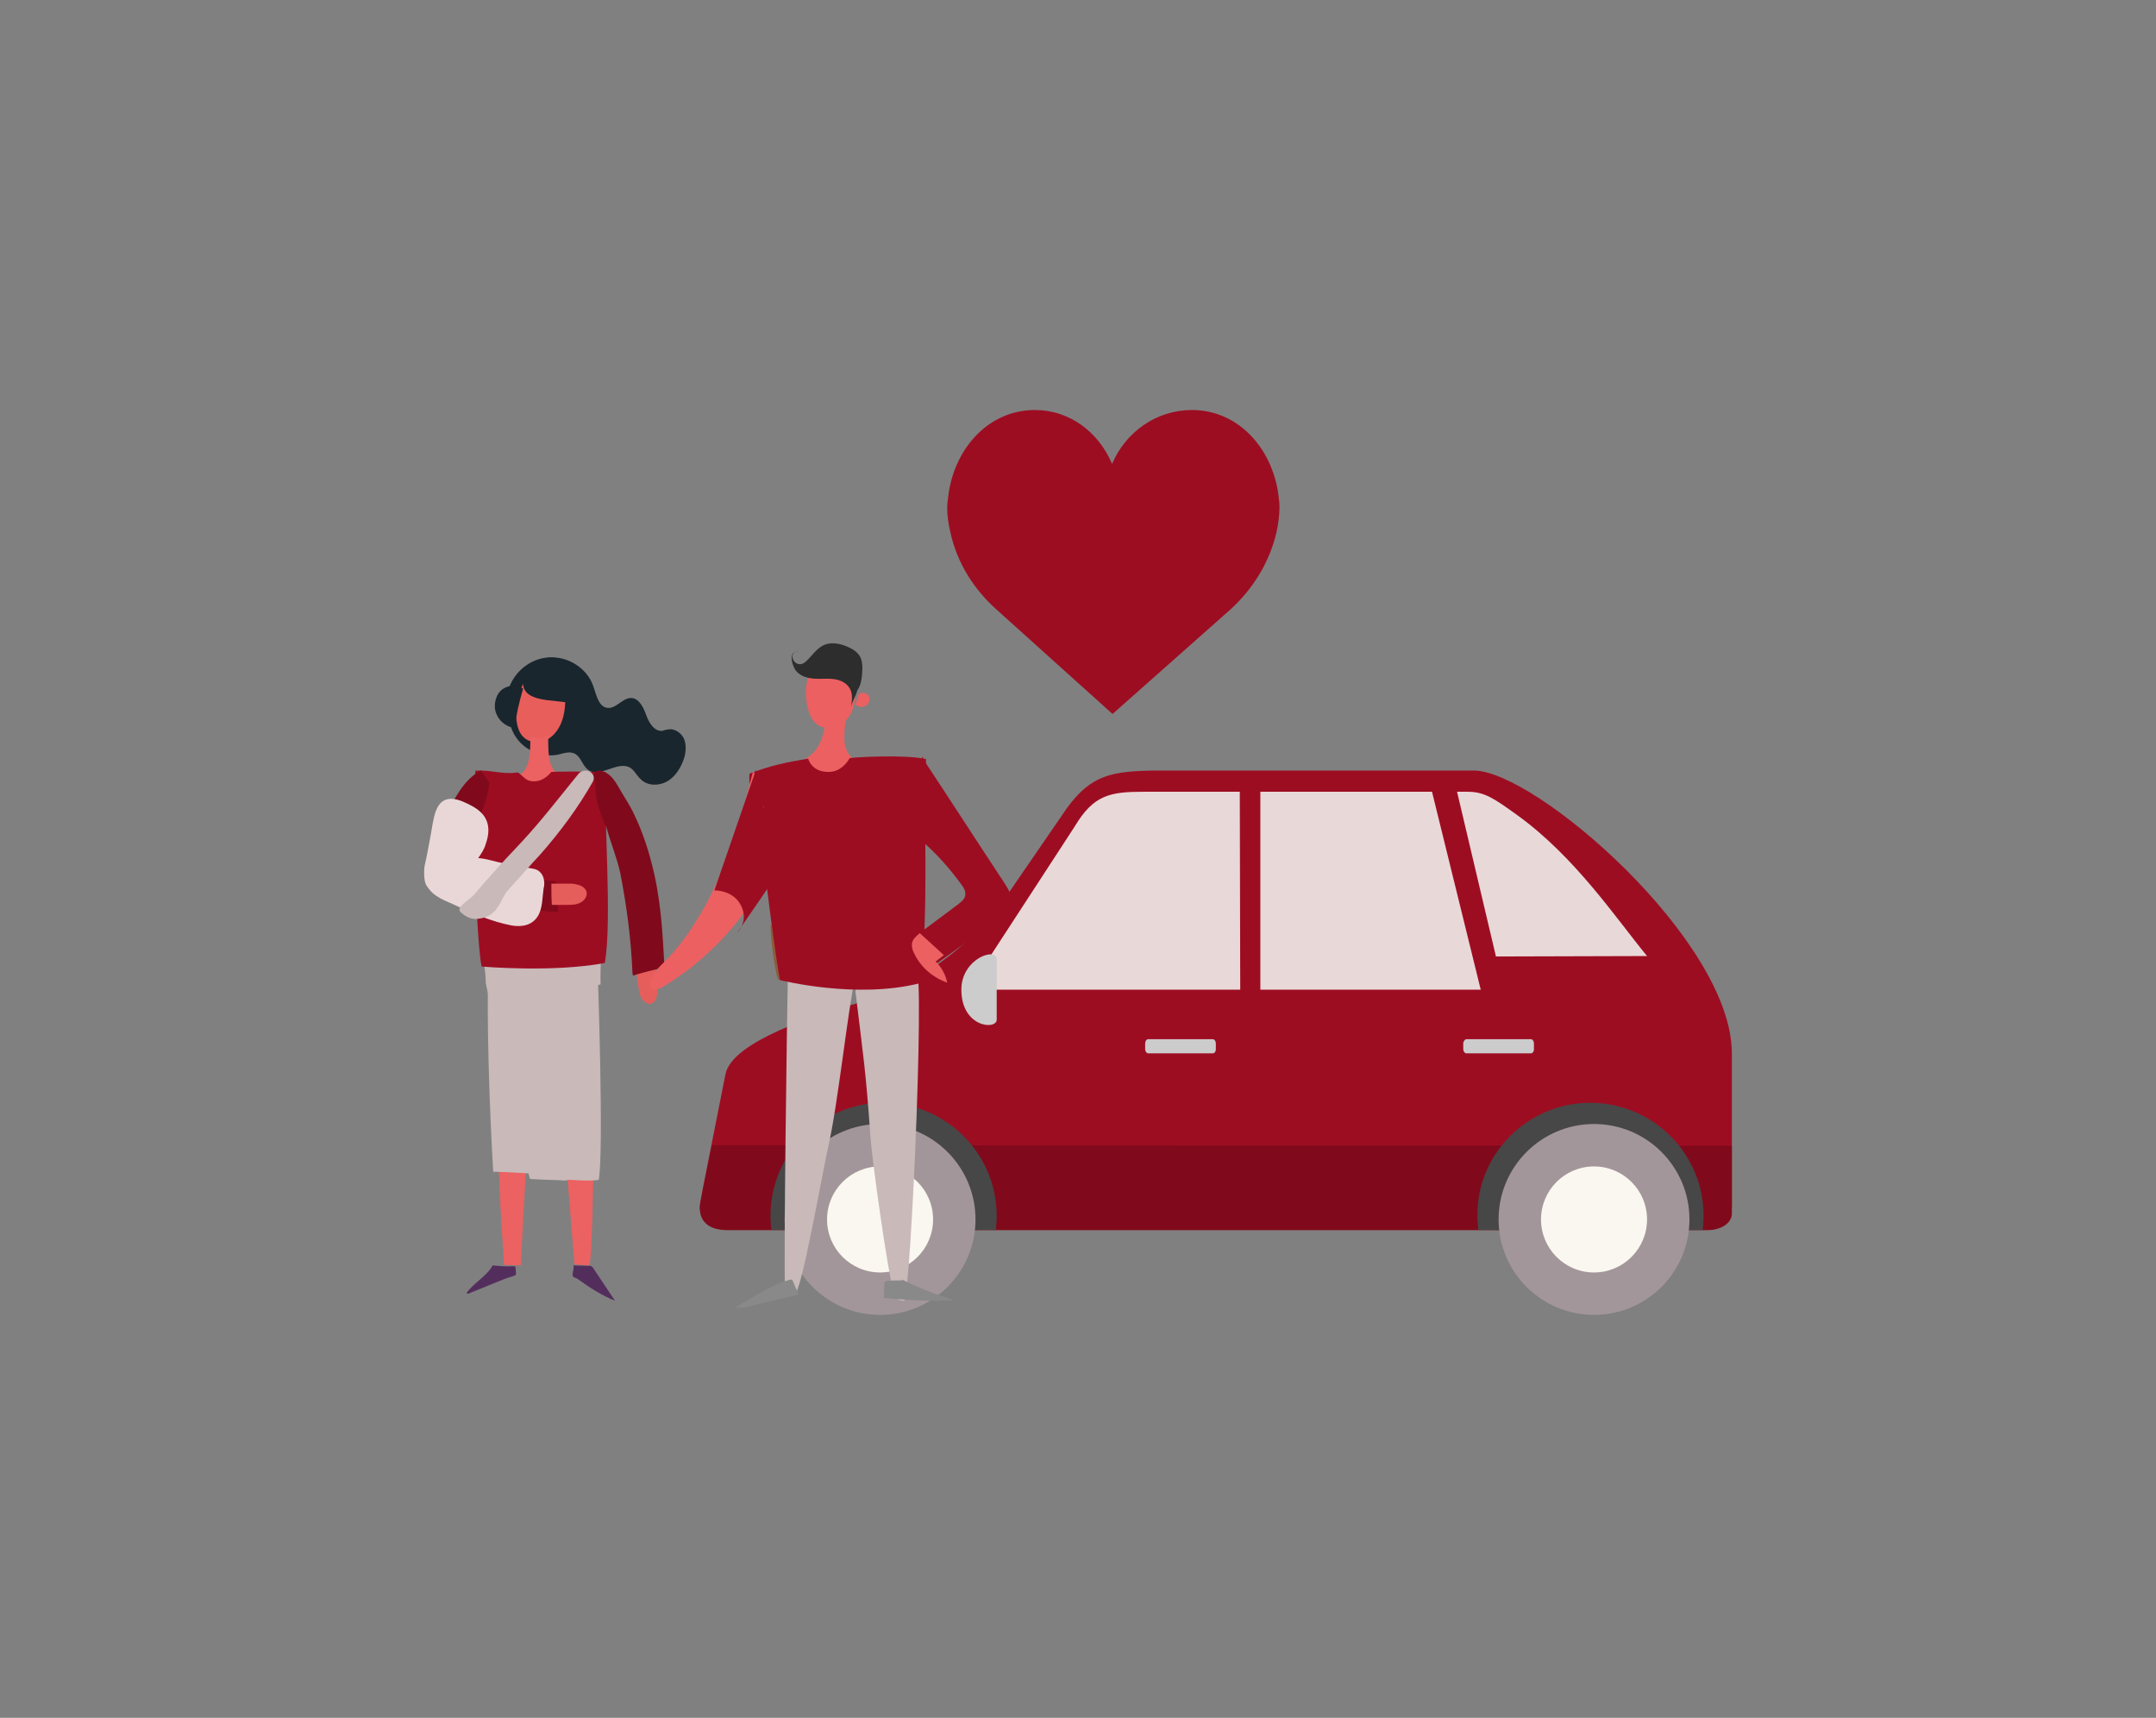 <?xml version="1.0" encoding="UTF-8"?>
<svg width="305px" height="243px" viewBox="0 0 305 243" version="1.1" xmlns="http://www.w3.org/2000/svg" xmlns:xlink="http://www.w3.org/1999/xlink">
    <rect x="0" y="0" width="305" height="243" fill="#808080" stroke="none"/>
    <!-- Generator: Sketch 52.5 (67469) - http://www.bohemiancoding.com/sketch -->
    <title>Araç Sigortaları / Mini Kasko / 3. şahıslara verebileceğiniz zararlar</title>
    <desc>Created with Sketch.</desc>
    <g id="_Components" stroke="none" stroke-width="1" fill="none" fill-rule="evenodd">
        <g id="Araç-Sigortaları-/-Mini-Kasko-/-3.-şahıslara-verebileceğiniz-zararlar">
            <g id="3.-şahıslara-verebileceğiniz-zararlar" transform="translate(60, 58)">
                <path d="M59.838,84.32 C69.17,81.859 77.367,76.18 82.79,68.165 L90.987,56.238 C94.392,51.631 97.229,51.063 103.597,51 L119.109,51 L145.402,51 L148.492,51 C157.193,51 185,75.044 185,91.01 L185,112.466 C185,114.422 183.487,116 181.658,116 L42.75,116 C40.922,116 38.715,114.233 39.03,112.34 L39.409,110.194 L42.624,93.976 C43.507,89.243 56.181,85.393 59.838,84.32 Z" id="Path" fill="#9D0D22"></path>
                <path d="M185,104.062 L185,113.688 C185,115 183.487,116 181.658,116 L42.796,116 C39.706,116 38.697,114.188 39.076,112.125 L40.715,104 L185,104.062 Z" id="Path" fill="#800A1B"></path>
                <path d="M164.969,98 C173.805,98 181,105.175 181,113.986 C181,114.678 180.937,115.371 180.874,116 L149.127,116 C149.064,115.371 149,114.678 149,113.986 C148.937,105.175 156.132,98 164.969,98 Z" id="Path" fill="#474747"></path>
                <path d="M64.968,98 C73.805,98 81,105.175 81,113.986 C81,114.678 80.937,115.371 80.874,116 L49.126,116 C49.063,115.371 49,114.678 49,113.986 C49,105.175 56.132,98 64.968,98 Z" id="Path" fill="#474747"></path>
                <path d="M173,77.239 C168.573,71.852 162.881,63.271 154.66,57.32 C151.435,55.002 150.043,54 147.64,54 C147.261,54 146.755,54 146.123,54 L151.625,77.302 L173,77.239 Z M142.581,54 L149.474,82 L118.296,82 L118.296,54 L141.126,54 C141.506,54 142.012,54 142.581,54 Z M115.387,54 L101.791,54 C97.047,54 94.708,54.438 92.051,58.886 L77,82 L115.451,82 L115.387,54 Z" id="Shape" fill="#E9D8D8"></path>
                <path d="M102.438,89 L111.562,89 C111.812,89 112,89.294 112,89.588 L112,90.412 C112,90.765 111.812,91 111.562,91 L102.438,91 C102.188,91 102,90.706 102,90.412 L102,89.588 C102,89.294 102.188,89 102.438,89 Z" id="Path" fill="#CCCCCC"></path>
                <path d="M147.438,89 L156.562,89 C156.812,89 157,89.294 157,89.588 L157,90.412 C157,90.765 156.812,91 156.562,91 L147.438,91 C147.188,91 147,90.706 147,90.412 L147,89.588 C147,89.294 147.25,89 147.438,89 Z" id="Path" fill="#CCCCCC"></path>
                <path d="M81,77.776 L81,86.228 C81,87.771 75.868,87.339 76.003,81.786 C76.138,77.591 81,75.864 81,77.776 Z" id="Path" fill="#CCCCCC"></path>
                <path d="M64.5,128 C71.95,128 78,121.95 78,114.5 C78,107.05 71.95,101 64.5,101 C57.05,101 51,107.05 51,114.5 C51,121.95 57.05,128 64.5,128 Z" id="Path" fill="#A3969A"></path>
                <circle id="Oval" fill="#F9F7EF" cx="64.5" cy="114.5" r="7.5"></circle>
                <path d="M165.5,128 C172.95,128 179,121.95 179,114.5 C179,107.05 172.95,101 165.5,101 C158.05,101 152,107.05 152,114.5 C152,121.95 158.05,128 165.5,128 Z" id="Path" fill="#A3969A"></path>
                <circle id="Oval" fill="#F9F7EF" cx="165.5" cy="114.5" r="7.5"></circle>
                <path d="M12.418,41.756 C11.973,38.834 14.07,35.784 16.929,35.149 C19.788,34.45 22.965,36.292 23.918,39.024 C24.363,40.295 24.681,42.01 25.951,42.138 C27.158,42.265 28.048,40.74 29.255,40.74 C30.399,40.74 31.034,42.074 31.415,43.154 C31.797,44.234 32.559,45.505 33.703,45.378 C33.957,45.314 34.275,45.187 34.529,45.187 C35.482,44.997 36.498,45.759 36.816,46.648 C37.134,47.602 37.007,48.618 36.689,49.508 C36.244,50.715 35.482,51.922 34.338,52.557 C33.194,53.193 31.606,53.193 30.653,52.24 C30.081,51.731 29.763,50.969 29.128,50.588 C27.349,49.571 24.871,52.112 23.219,50.905 C22.393,50.333 22.203,49.063 21.313,48.618 C20.614,48.237 19.725,48.555 18.962,48.745 C16.802,49.19 14.388,48.237 13.117,46.458 C11.783,44.679 11.656,42.138 12.672,40.168 L12.418,41.756 Z" id="Path" fill="#1A262D"></path>
                <path d="M17.093,36.139 C17.691,35.828 18.41,36.077 18.889,36.511 C19.368,36.946 19.607,37.629 19.787,38.249 C20.027,39.243 20.027,40.298 19.967,41.353 C19.907,42.471 19.727,43.588 19.248,44.581 C18.769,45.574 17.991,46.444 16.973,46.816 C15.955,47.188 14.757,47.002 13.979,46.195 C13.44,45.637 13.201,44.83 13.081,44.023 C12.782,41.85 13.32,39.615 14.578,37.815 C15.236,36.884 16.254,36.015 17.392,36.077 L17.093,36.139 Z" id="Path" fill="#E75E5B"></path>
                <path d="M20.686,42.118 C21.143,41.823 21.772,42.118 21.944,42.592 C22.115,43.065 21.887,43.716 21.372,43.894 C20.915,44.131 20.286,43.953 20,43.539 L20.686,42.118 Z" id="Path" fill="#E75E5B"></path>
                <path d="M20.571,36.83 C20.122,36.178 19.095,36 18.196,36 C17.105,36 15.885,36.178 15.051,36.83 C14.152,37.481 13.703,38.667 14.216,39.556 C14.73,40.563 16.142,40.859 17.362,41.037 C18.774,41.215 20.25,41.274 21.598,41.689 C22.946,42.104 24.294,42.815 25,44 C23.716,41.511 22.304,39.081 20.571,36.83 Z" id="Path" fill="#1A262D"></path>
                <path d="M14,39.418 C13.042,38.736 11.637,38.922 10.807,39.729 C10.615,39.915 10.487,40.101 10.36,40.349 C9.913,41.279 9.849,42.395 10.36,43.264 C10.807,44.194 11.765,44.814 12.787,45 C13.042,43.077 13.425,41.403 14,39.418" id="Path" fill="#1A262D"></path>
                <path d="M20.682,41.036 C20.508,41.82 19.117,46.067 19.001,46.786 C18.944,46.917 20.624,47.309 21.667,46.525 C22.363,46.002 23,44.63 23,43.715 C23,42.8 22.305,41.428 21.493,41.232 C21.204,41.167 20.972,40.905 20.682,41.036" id="Path" fill="#1A262D"></path>
                <path d="M12,39.345 C12.87,36.755 15.48,34.877 18.09,35.006 C19.395,35.071 20.763,35.654 21.633,36.69 C22.814,38.115 23,40.122 23,42 C22.751,41.741 22.316,41.611 21.944,41.87 C22.316,40.446 21.571,38.568 20.39,37.726 C19.209,36.884 17.407,36.301 16.04,36.755 C14.672,37.208 13.554,38.503 12.684,39.604 C12.559,39.41 12.124,39.475 12,39.345" id="Path" fill="#1A262D"></path>
                <path d="M16,80.325 C15.29,93.799 14.323,107.525 13.677,121 L11.29,120.937 C11.29,120.937 11.226,119.057 11.097,117.553 C10.452,108.779 10.323,99.064 10.323,90.29 C10.323,86.467 10,79.823 10,76 C11.677,76.752 13.484,80.951 15.226,80.889" id="Path" fill="#EC6161"></path>
                <path d="M18,80.633 C19.044,94.047 20.217,107.398 21.261,120.875 L23.348,121 C23.87,120.248 24.131,100.816 23.935,92.041 C23.87,88.217 23.87,81.824 23.805,78 C22.044,78.752 20.739,81.134 18.913,81.134" id="Path" fill="#EC6161"></path>
                <path d="M9.691,121 C8.864,122.545 7.018,123.461 6,124.892 C6.127,125.063 6.382,125.006 6.509,124.892 C7.591,124.434 8.673,124.033 9.755,123.575 C10.709,123.175 11.664,122.774 12.682,122.488 C12.809,122.431 12.936,122.374 13,122.259 C13,122.202 13,122.145 13,122.145 C13,121.858 12.936,121.63 12.936,121.343 C12.936,121.286 12.936,121.229 12.873,121.172 C12.809,121.114 12.745,121.114 12.682,121.114 C11.664,121.172 10.836,121.114 9.691,121" id="Path" fill="#532E5C"></path>
                <path d="M21.188,121 C21.938,121 22.625,121.062 23.375,121.062 C23.5,121.062 23.562,121.062 23.688,121.125 C23.75,121.188 23.812,121.25 23.875,121.312 C24.938,122.875 25.938,124.438 27,126 C25.125,125.25 23.375,124.125 21.75,122.938 C21.375,122.688 21,122.75 21,122.312 C21,122 21.25,121.25 21.125,121" id="Path" fill="#532E5C"></path>
                <path d="M16.527,83.095 C16.846,83.158 17.165,84.994 17.229,85.374 C17.548,87.968 19.27,107.525 19.589,108.854 C21.439,108.918 23.097,109.108 24.692,108.918 C25.457,105.437 24.564,78.538 24.5,78.538 C19.525,77.842 13.784,77.589 9,79.234" id="Path" fill="#C9B9B9"></path>
                <path d="M9.095,78 C8.788,86.217 9.28,99.592 9.772,107.745 C11.494,107.809 13.278,107.873 15,108" id="Path" fill="#C9B9B9"></path>
                <path d="M8.13,74.45 C8.195,76.593 8.715,79.24 8.715,81.068 C8.715,81.194 14.822,108.613 14.952,108.739 C15.082,108.865 19.566,108.928 19.696,108.991 C24.959,109.559 19.761,81.762 24.959,81.257 C24.894,77.98 25.218,76.908 24.699,74.135 C22.295,74.009 19.826,73.883 17.421,74.198 C16.252,74.324 15.147,74.576 13.978,74.702 C12.028,74.954 10.014,74.828 8,74.765" id="Path" fill="#C9B9B9"></path>
                <path d="M17.525,46 C17.65,47.679 17.276,50.292 18.895,51.474 C20.576,52.656 22.008,52.967 24,52.531 C22.506,53.775 17.837,59.933 15.907,59.995 C12.358,60.182 11.424,54.833 8,55.703 C9.556,53.713 11.362,52.718 13.603,51.536 C15.035,50.727 15.035,47.928 15.035,46.124 C15.471,46.249 15.907,46.311 16.405,46.435" id="Path" fill="#EC6161"></path>
                <path d="M13.277,51.267 C14.217,51.96 14.405,52.527 15.533,52.527 C17.038,52.527 17.978,51.204 17.978,51.204 C18.166,51.141 23.431,51.078 25.687,51.267 C25.374,57.565 26.627,72.048 25.562,78.22 C18.228,79.605 8.137,78.724 8.137,78.724 C7.573,76.708 6.507,56.683 7.26,51.015 C9.641,50.89 10.895,51.582 13.277,51.267" id="Path" fill="#9D0D22"></path>
                <path d="M8.069,51 C4.243,52.797 1.649,60.244 1.065,65.636 C1,66.213 0.935,66.855 1.13,67.369 C1.389,68.075 1.908,68.524 2.556,68.717 C3.14,68.909 19.872,71.541 18.964,70.899 L18.64,66.663 C17.019,66.534 11.182,65.636 8.912,65.251 C8.134,65.122 6.902,64.801 6.448,64.031 C6.188,63.517 7.031,60.436 7.161,59.794 C7.81,56.841 8.847,56.2 9.236,52.733" id="Path" fill="#800A1B"></path>
                <path d="M18,67 C18.762,67 19.94,67 20.703,67 C21.118,67 21.465,67.067 21.881,67.2 C22.366,67.333 22.851,67.667 22.989,68.2 C23.059,68.733 22.781,69.2 22.435,69.467 C21.811,70 20.91,70 20.148,70 C19.455,70 18.762,70 18.069,70 C18,69.067 18,68 18,67" id="Path" fill="#E65E5B"></path>
                <path d="M32.66,79 C32.778,79.733 32.897,80.865 32.956,81.598 C33.015,81.998 33.015,82.331 32.956,82.731 C32.897,83.197 32.66,83.73 32.246,83.93 C31.833,84.13 31.36,83.864 31.064,83.597 C30.532,83.064 30.414,82.265 30.296,81.465 C30.177,80.799 30.118,80.133 30,79.466 C30.828,79.266 31.773,79.133 32.66,79" id="Path" fill="#E65E5B"></path>
                <path d="M25.796,59.061 C26.387,61.235 27.306,63.41 27.765,65.585 C28.684,70.369 29.275,74.843 29.472,79.627 C29.472,79.751 29.537,79.876 29.537,80 C30.981,79.565 32.491,79.192 34,78.819 C33.737,73.849 33.475,68.94 32.162,64.031 C31.572,61.732 30.784,59.433 29.734,57.259 C29.209,56.078 28.487,55.022 27.831,53.903 C27.24,52.909 26.781,51.915 25.731,51.294 C25.599,51.232 25.534,51.169 25.402,51.169 C24.877,50.797 23.827,51.045 24.024,51.853 C24.352,53.22 24.156,54.898 24.681,56.202 C25.009,57.259 25.337,58.191 25.796,59.061 Z" id="Path" fill="#800A1B"></path>
                <path d="M15.537,64.91 C14.046,64.656 12.556,64.338 11.065,64.084 C10.009,63.893 8.829,63.449 7.649,63.385 C8.084,62.75 8.519,62.115 8.705,61.416 C9.45,59.321 9.264,57.352 6.779,56.018 C4.916,55.002 2.68,54.113 1.686,56.653 C1.252,57.796 1.127,59.13 0.879,60.4 C0.63,61.734 0.382,63.131 0.071,64.465 C-0.053,65.227 -0.053,66.815 0.382,67.323 C1.376,68.974 3.115,69.419 4.543,70.118 C6.966,71.261 9.699,72.404 12.369,72.912 C13.798,73.166 15.289,72.912 16.096,71.578 C16.779,70.435 16.717,68.911 16.904,67.641 C17.214,66.561 16.779,65.164 15.537,64.91 Z" id="Path" fill="#E9D7D7"></path>
                <path d="M21.801,51.508 C18.578,55.476 16.709,57.933 13.873,61.02 C12.326,62.658 10.779,64.295 9.296,65.996 C8.523,66.815 7.814,67.697 7.105,68.516 C6.46,69.335 4.398,70.28 5.171,71.036 C5.751,71.603 6.654,72.106 7.556,71.98 C10.65,71.666 10.586,69.335 11.939,67.823 C13.486,66.185 14.904,64.484 16.451,62.847 C19.223,59.697 21.801,56.232 23.864,52.579 C24.508,51.319 22.704,50.374 21.801,51.508 Z" id="Path" fill="#C9B9B9"></path>
                <path d="M61,82.106 C62.136,91.557 62.47,93.27 63.138,102.784 C63.338,105.892 65.543,121.75 66.411,124.795 C66.679,125.683 66.946,125.937 67.881,126 C68.883,126 71.155,72.021 69.284,79.759 C66.812,80.52 64.34,79.949 61.802,80.711" id="Path" fill="#C9B9B9"></path>
                <path d="M51.487,78 C51.298,87.45 50.857,120.876 51.046,124.047 C51.109,124.935 51.55,124.745 52.432,124.998 C53.314,125.189 56.338,107.874 57.157,104.258 C58.543,98.296 59.992,84.343 61,80.22 C58.543,80.474 56.716,79.522 54.259,79.839" id="Path" fill="#C9B9B9"></path>
                <path d="M50.282,123.476 C47.926,124.603 46.235,125.617 44,126.97 C44.906,127.083 45.812,126.857 46.658,126.632 C48.772,126.125 50.886,125.617 53,125.11 C52.698,124.49 52.396,123.814 52.154,123.194 C52.094,123.138 52.094,123.025 51.973,123.025 C51.913,122.969 51.852,123.025 51.732,123.025 C51.49,123.081 50.584,123.42 50.282,123.476" id="Path" fill="#898989"></path>
                <path d="M67.605,123 C69.982,124.171 72.425,125.158 75,125.898 C71.764,126.144 68.529,125.898 65.293,125.651 C65.227,125.651 65.095,125.651 65.029,125.59 C64.963,125.528 65.029,125.466 65.029,125.405 C65.029,124.788 65.095,124.233 65.095,123.617 C65.095,123.493 65.095,123.37 65.227,123.308 C65.293,123.247 65.426,123.185 65.558,123.185 C66.218,123.123 66.944,123.123 67.605,123.123" id="Path" fill="#898989"></path>
                <path d="M57.249,34.261 C57.771,33.872 58.553,33.937 59.14,34.326 C59.727,34.715 60.053,35.298 60.314,35.881 C60.705,36.852 60.901,37.824 60.966,38.861 C61.031,39.962 61.031,41.063 60.705,42.1 C60.379,43.136 59.727,44.108 58.749,44.626 C57.771,45.144 56.532,45.144 55.619,44.497 C54.967,44.043 54.641,43.266 54.38,42.553 C53.728,40.48 53.924,38.213 54.902,36.269 C55.423,35.233 56.336,34.261 57.51,34.132" id="Path" fill="#EC6061"></path>
                <path d="M61.503,40.175 C61.881,39.86 62.636,39.986 62.887,40.428 C63.139,40.87 62.95,41.565 62.51,41.817 C62.069,42.133 61.44,42.007 61,41.691" id="Path" fill="#EC6061"></path>
                <path d="M59.677,43.126 C59.613,44.954 58.839,47.726 60.516,49.176 C62.194,50.625 63.742,51.192 66,50.94 C64.258,52.074 58.323,58.124 56.194,57.998 C52.258,57.746 51.935,51.885 48,52.453 C50,50.499 53.29,50.436 55.161,48.356 C56.452,46.907 56.71,44.891 56.903,43 C57.355,43.189 57.871,43.315 58.323,43.504" id="Path" fill="#EC6061"></path>
                <path d="M49,72.811 C49.064,75.219 49.385,77.627 49.898,80.035 C49.963,80.22 49.963,80.405 50.091,80.529 C50.219,80.652 50.412,80.652 50.604,80.714 C56.637,81.332 62.798,80.838 68.831,80.282 C69.152,77.565 69.023,74.787 68.382,72.132 C65.558,72.009 62.734,71.885 59.974,72.194 C58.627,72.379 57.343,72.626 55.995,72.811 C53.685,73.058 51.375,72.996 49.064,72.873" id="Path" fill="#8A5D3B"></path>
                <path d="M54.333,49.315 C54.333,49.315 54.783,51.316 57.422,51.191 C59.288,51.066 60.189,49.252 60.189,49.252 C60.446,49.127 68.04,48.69 71,49.378 C70.614,59.881 71.45,70.759 70.163,81.074 C61.09,83.387 50.343,80.637 50.343,80.637 C49.828,78.073 48.348,67.133 47.447,58.255 C47.189,55.567 45.774,53.629 46.031,51.441 C49.249,50.19 51.437,49.815 54.333,49.315" id="Path" fill="#9D0D22"></path>
                <path d="M70.644,49.443 C74.492,55.259 78.275,61.138 82.123,66.954 C82.449,67.523 82.841,68.029 82.971,68.661 C83.232,70.305 81.667,71.695 80.297,72.707 C77.427,74.73 74.622,76.816 71.753,78.839 C72.666,79.661 73.318,80.799 73.579,82 C71.426,81.305 69.535,79.787 68.491,77.828 C68.165,77.259 67.904,76.563 68.1,75.931 C68.296,75.362 68.817,74.983 69.274,74.603 C71.361,73.023 73.448,71.506 75.536,69.925 C75.927,69.609 76.384,69.293 76.514,68.787 C76.71,68.155 76.318,67.523 75.927,67.017 C74.296,64.805 72.47,62.718 70.383,60.948 C69.404,60.063 68.296,59.115 68.035,57.851 C67.904,57.029 68.165,56.207 68.426,55.448 C69.144,53.299 69.796,51.149 70.513,49" id="Path" fill="#9D0D22"></path>
                <path d="M73.53,77.111 C73.118,77.41 72.765,77.709 72.354,78.009 C73.177,78.786 73.765,79.863 74,81 C72.06,80.342 70.354,78.906 69.414,77.051 C69.12,76.513 68.884,75.855 69.061,75.256 C69.237,74.718 69.708,74.359 70.119,74" id="Path" fill="#EC6061"></path>
                <path d="M61.262,39.692 C61.877,38.819 61.939,37.759 62,36.636 C62,35.95 61.939,35.201 61.508,34.64 C61.139,34.141 60.647,33.829 60.094,33.579 C58.926,33.018 57.451,32.706 56.282,33.392 C55.422,33.891 54.868,34.765 54.131,35.451 C53.885,35.7 53.577,35.95 53.208,35.95 C52.532,36.012 51.917,35.264 52.163,34.577 C52.286,34.266 52.655,34.016 52.901,34.203 C52.594,34.078 52.225,34.266 52.102,34.577 C51.979,34.889 51.979,35.264 52.04,35.575 C52.163,36.074 52.348,36.636 52.717,37.01 C53.331,37.696 54.315,37.946 55.237,38.008 C56.159,38.07 57.082,37.946 58.004,38.07 C58.926,38.195 59.848,38.632 60.279,39.505 C60.647,40.254 60.525,41.127 60.402,42 C60.586,41.127 61.078,40.503 61.262,39.692" id="Path" fill="#2D2D2D"></path>
                <path d="M46.566,51 C44.269,60.199 41.397,69.585 35.145,76.844 C33.805,78.409 31.253,80.161 32.21,81.975 C32.912,82.101 33.613,81.725 34.188,81.35 C39.866,77.845 44.651,72.839 47.842,67.082 C48.288,66.269 48.735,65.33 48.926,64.391 C49.054,63.64 48.99,62.952 48.926,62.201 C48.607,58.885 47.969,55.631 47.14,52.439" id="Path" fill="#EC6061"></path>
                <g id="Group" transform="translate(41, 50)" fill="#9D0D22">
                    <path d="M3.125,24.167 C3.125,24.167 3.188,24.103 3.312,23.974 L3.125,24.167 Z" id="Path"></path>
                    <path d="M6.938,5.962 C7.188,5.513 7.438,5.128 7.625,4.679 C8.25,3.526 8.875,2.436 9,1.09 C9.062,0.641 8.438,0.256 8.062,0.513 C7.25,1.09 6.75,1.923 6.312,2.756 L5.938,0.897 L0.062,17.949 C0.062,17.949 2.812,17.885 3.875,20.192 C4.75,22.051 3.75,23.462 3.312,23.91 L9.875,14.359 L6.938,5.962 Z" id="Path"></path>
                </g>
                <path d="M97.321,7.618 C99.225,3.148 103.54,0 108.617,0 C115.407,0 120.293,5.792 120.928,12.654 C120.928,12.654 121.245,14.354 120.547,17.439 C119.532,21.657 117.184,25.372 114.074,28.205 L97.385,43 L80.949,28.205 C77.776,25.372 75.428,21.657 74.476,17.439 C73.714,14.354 74.095,12.654 74.095,12.654 C74.73,5.792 79.616,0 86.406,0 C91.356,0 95.417,3.148 97.321,7.618 Z" id="Path" fill="#9D0D22"></path>
            </g>
        </g>
    </g>
</svg>